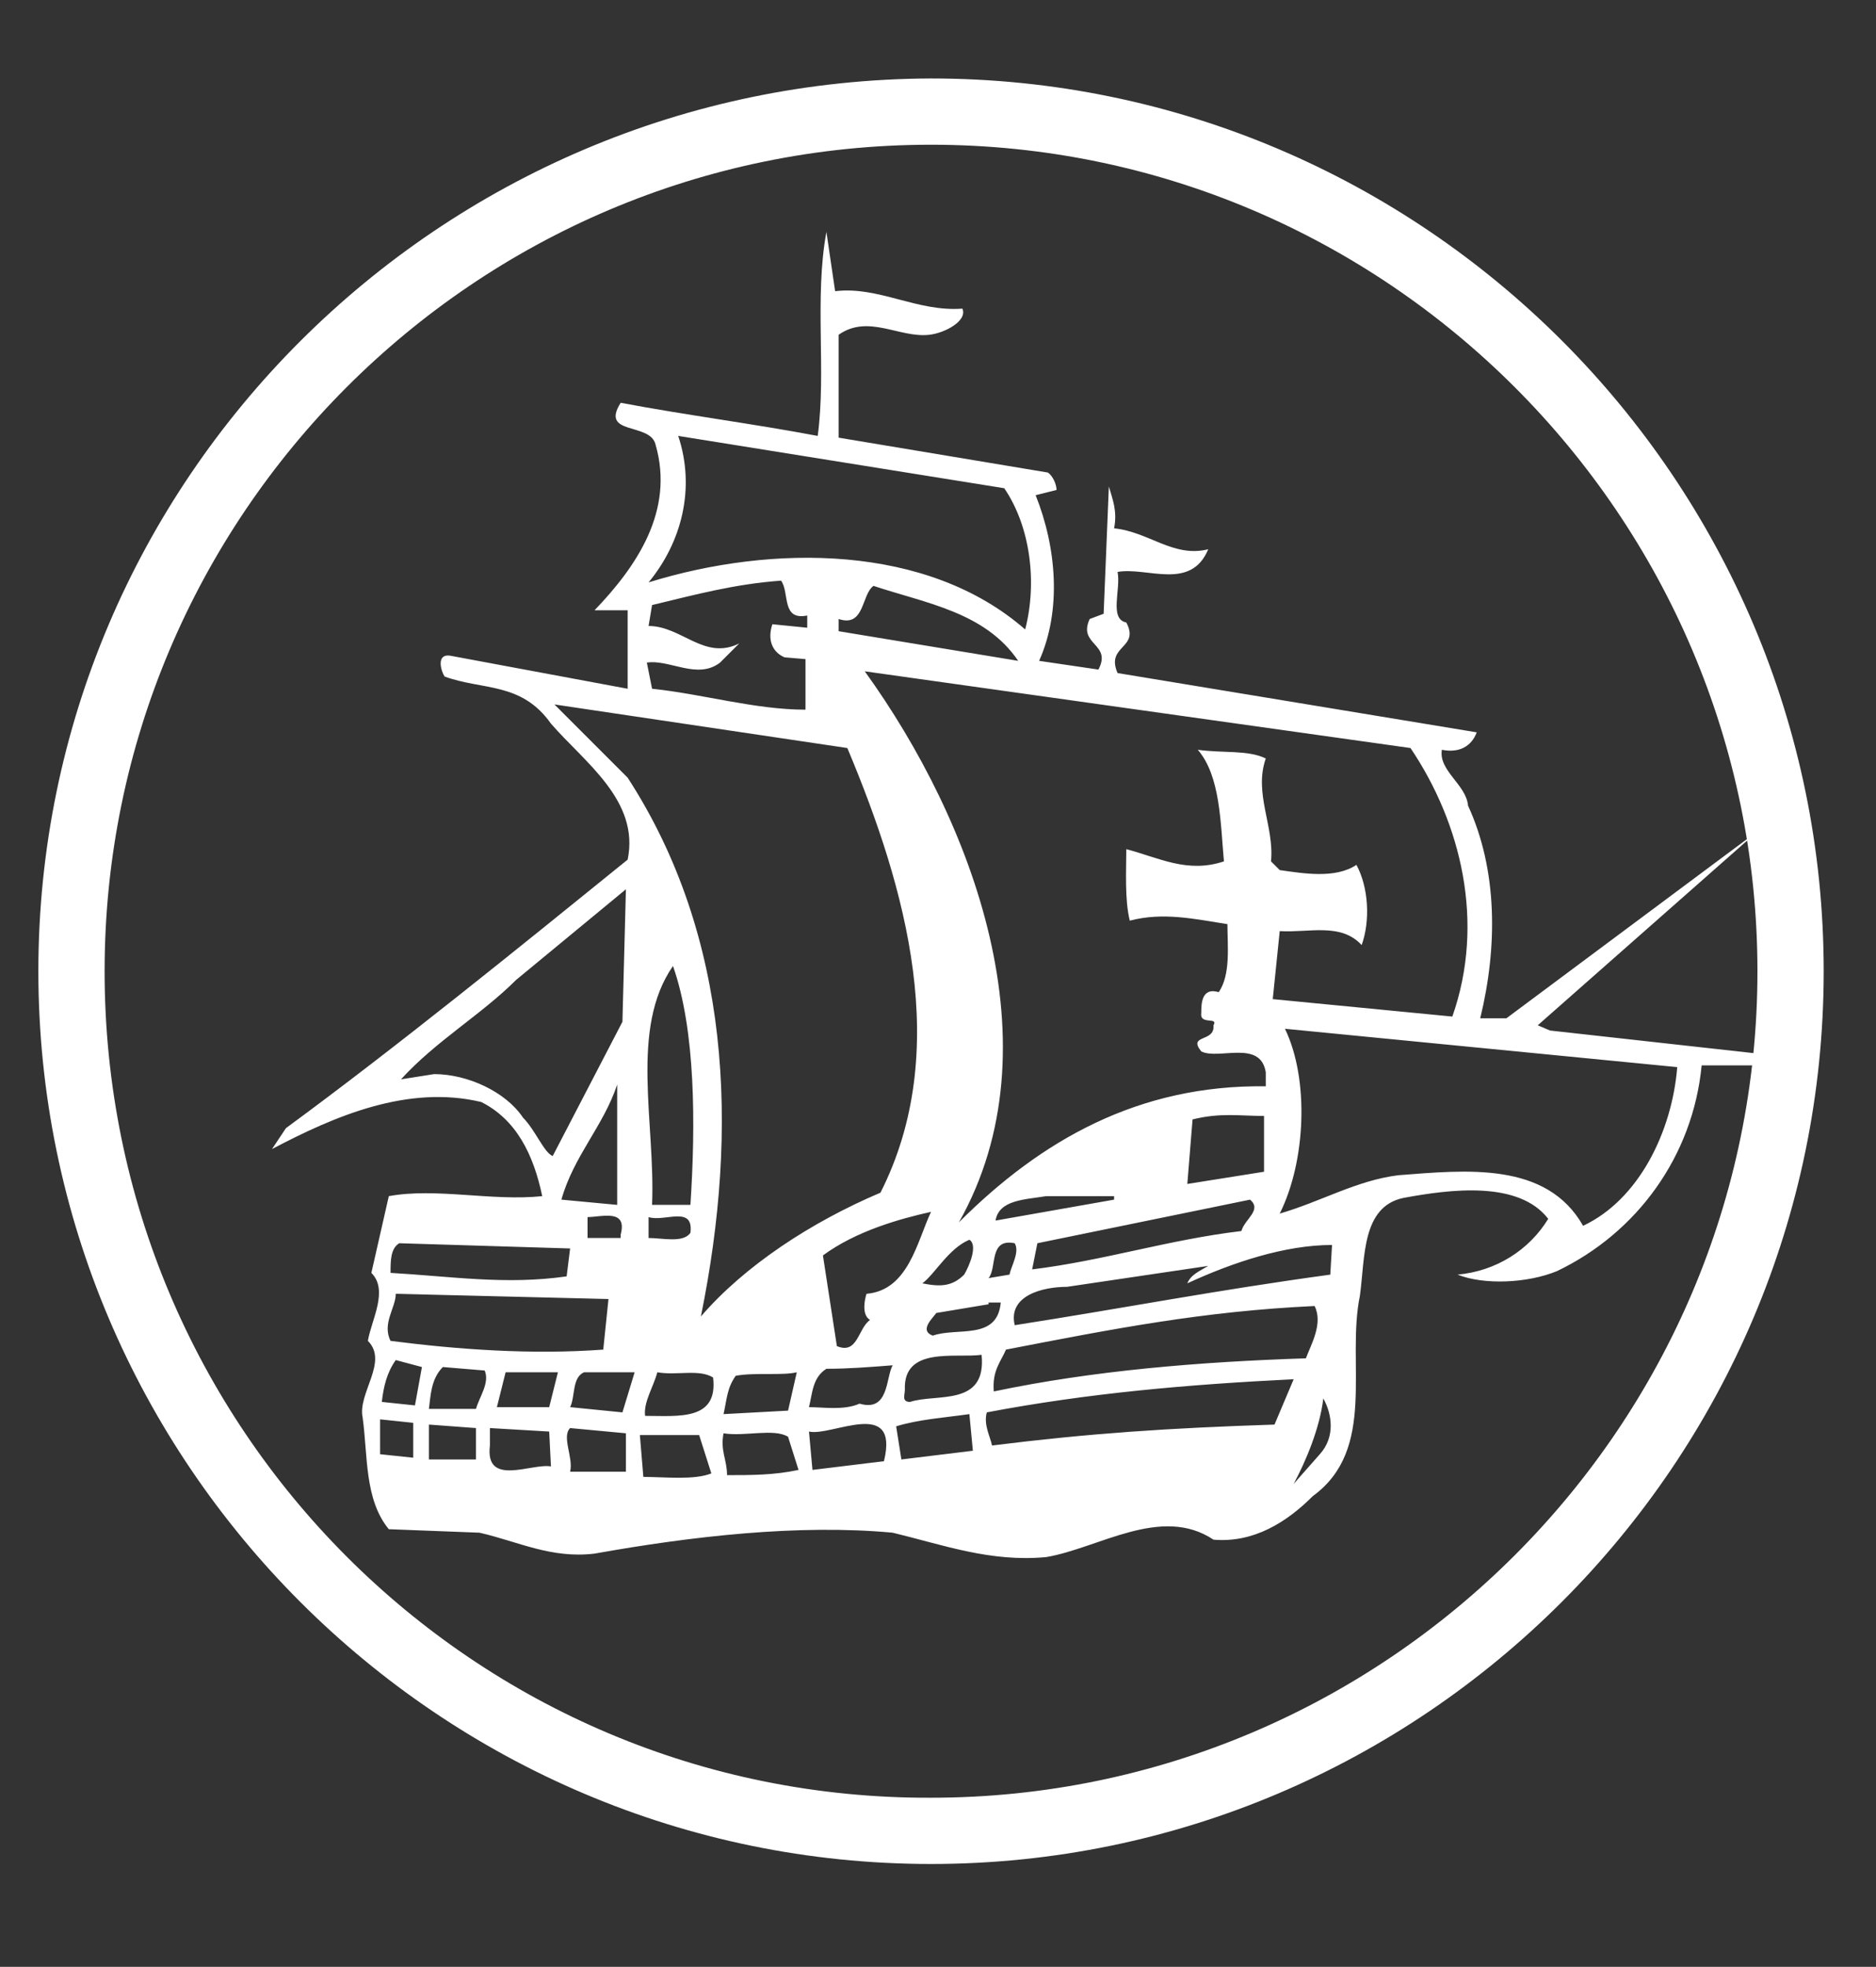 <?xml version="1.0" encoding="utf-8"?>
<!-- Generator: Adobe Illustrator 20.0.0, SVG Export Plug-In . SVG Version: 6.00 Build 0)  -->
<svg version="1.1" id="Layer_1" xmlns="http://www.w3.org/2000/svg" xmlns:xlink="http://www.w3.org/1999/xlink" x="0px" y="0px"
	 viewBox="0 0 107.6 112.8" style="enable-background:new 0 0 107.6 112.8;" xml:space="preserve">
<rect x="0" y="0" width="107.6" height="112.8" fill="#333333" stroke="none"/>
<style type="text/css">
	.st0{fill:#FFFFFF;}
</style>
<g>
	<path class="st0" d="M2.2,55.7c0,28.2,23,51.2,51.2,51.2c28.2,0,51.2-23,51.2-51.2c0-28.2-23-51.2-51.2-51.2
		C25.2,4.6,2.2,27.5,2.2,55.7z M6,55.7C6,29.6,27.2,8.3,53.4,8.3c26.1,0,47.4,21.3,47.4,47.4c0,26.1-21.3,47.4-47.4,47.4
		C27.2,103.2,6,81.9,6,55.7z"/>
</g>
<g>
	<path class="st0" d="M47.9,16.7c2.5-0.3,4.7,1.2,7.3,1c0.3,0.7-1,1.4-1.9,1.5c-1.7,0.2-3.5-1.2-5.2,0v5.9l12,2
		c0.3,0.2,0.5,0.7,0.5,1l-1.2,0.3c1.2,3,1.5,6.6,0.2,9.5l3.4,0.5c0.8-1.5-1.2-1.4-0.5-2.9l0.8-0.3l0.3-7.3c0.2,0.7,0.5,1.4,0.3,2.4
		c2,0.2,3.4,1.7,5.4,1.2c-1,2.4-3.5,1-5.2,1.3c0.2,1-0.5,2.7,0.5,2.9c0.8,1.5-1.2,1.3-0.5,2.9l20.6,3.4c-0.3,0.8-1,1.2-2,1
		c-0.2,1.2,1.4,2,1.5,3.2c1.7,3.7,1.7,8.1,0.7,12.2h1.5l14.5-10.8L88.2,58.8l0.7,0.3l11.7,1.3v0.7h-3c-0.5,5.2-3.7,9.6-8.3,11.8
		c-1.7,0.7-4.2,0.8-5.7,0.2c2.2-0.2,4.1-1.4,5.2-3.2c-1.7-2.2-5.6-1.7-8.3-1.2c-2.4,0.5-2.2,3.4-2.5,5.6c-0.8,3.9,1,8.8-2.7,11.5
		c-1.5,1.5-3.4,2.7-5.7,2.5c-3-2-6.6,0.5-9.6,1c-3.2,0.3-5.9-0.7-8.8-1.4c-5.4-0.5-11.5,0.2-17.1,1.2c-2.5,0.3-4.4-0.7-6.6-1.2
		l-5.2-0.2c-1.4-1.7-1.2-4.2-1.5-6.4c-0.3-1.4,1.5-3.2,0.3-4.4c0.2-1.2,1.2-2.9,0.2-3.9l1-4.4c2.7-0.5,5.9,0.3,8.8,0
		c-0.5-2.4-1.5-4.4-3.5-5.4c-4.2-1-8.4,0.8-12,2.7l0.8-1.2c6.4-4.7,13.3-10.3,19.6-15.4c0.7-3.4-2.5-5.6-4.4-7.8
		c-1.7-2.4-3.9-1.9-6.1-2.7c-0.2-0.3-0.5-1.3,0.3-1.2L36,39.5V35h-1.9c2.4-2.5,4.6-5.7,3.5-9.5c-0.3-1.3-3.2-0.5-2-2.4
		c3.7,0.7,7.6,1.2,11.3,1.9c0.5-3.7-0.2-7.9,0.5-11.7L47.9,16.7z M47.9,18.7v-1.5l0.5,0.7L47.9,18.7z M38.9,25c1,3,0.2,6.1-1.7,8.4
		c7.1-2.2,16-2.2,21.6,2.7c0.7-2.7,0.3-5.9-1.2-8.1L38.9,25z M64.3,32.3v0.2l-0.2-1.4C64.4,31.1,64.6,31.9,64.3,32.3z M44.8,33.3
		c-2.7,0.2-4.9,0.8-7.4,1.4l-0.2,1.2c1.9,0,3.2,2,5.2,1L41.3,38c-1.3,1-2.9-0.2-4.2,0l0.3,1.5c2.9,0.3,5.9,1.2,8.8,1.2v-2.9L45,37.7
		c-0.7-0.3-1-1-0.7-1.9l2,0.2v-0.7C44.8,35.6,45.3,34,44.8,33.3z M50.1,33.6c-0.7,0.5-0.5,2.4-2,1.9v0.7l10.3,1.7
		C56.5,35.1,53.1,34.6,50.1,33.6z M37.4,37.5h-0.3v-1.2C37.4,36.3,37.6,37,37.4,37.5z M49.6,38.5C55.8,47.1,60.7,60,55,70.1
		c4.7-4.7,10.3-7.9,17.6-7.8v-0.8c-0.3-1.9-2.7-0.7-3.7-1.2c-0.8-1,0.8-0.5,0.7-1.5c0.3-0.5-0.8,0-0.7-0.7c0-0.5,0-1.5,1-1.2
		c0.7-1,0.5-2.7,0.5-3.9c-1.9-0.3-3.7-0.7-5.6-0.2c-0.3-1.2-0.2-2.9-0.2-4.1c1.9,0.5,3.5,1.4,5.6,0.7c-0.2-2.2-0.2-4.9-1.5-6.4
		c1.4,0.2,2.9,0,3.9,0.5c-0.7,2,0.5,3.9,0.3,5.9l0.5,0.5c1.4,0.2,3.2,0.5,4.4-0.3c0.7,1.3,0.8,3.2,0.3,4.6c-1.2-1.3-3-0.7-4.7-0.8
		L73,57.3l10.3,1c1.9-5.4,0.5-11.1-2.4-15.4L49.6,38.5z M31.8,40.4l4.2,4.2c5.9,9.1,6.4,20.1,4.2,30.9c2.5-2.9,6.3-5.4,10.3-7.1
		c4.1-8.1,1.5-17.4-1.9-25.5L31.8,40.4z M35.7,58.6l0.2-7.6l-6.3,5.2c-2,2-4.6,3.5-6.6,5.7l1.9-0.3c1.9,0,4.1,1,5.1,2.5
		c0.7,0.7,1.2,2,1.7,2.2L35.7,58.6z M38.6,55.4c-2.5,3.6-1,9-1.2,13.7h2.2C39.9,64.5,39.9,59.1,38.6,55.4z M73.7,59
		c1.4,2.9,1.2,7.6-0.3,10.6c2.4-0.7,4.4-1.9,6.8-2.2c3.9-0.3,8.5-0.8,10.6,2.9c3.2-1.5,5.1-5.4,5.4-9.1L73.7,59z M35.4,69.1v-6.9
		c-0.8,2.4-2.5,4.1-3.2,6.6L35.4,69.1z M72.5,64c-1.4,0-2.5-0.2-4.1,0.2l-0.3,3.7l4.4-0.7V64z M63.9,68.6H60
		c-1.2,0.2-2.7,0.2-2.9,1.4l6.8-1.2V68.6z M71.7,68.8l-12.2,2.5l-0.3,1.5c4.1-0.5,7.8-1.7,12-2.2C71.4,69.9,72.4,69.4,71.7,68.8z
		 M47.2,72l0.8,5.2c1.2,0.5,1.2-1,1.9-1.5c-0.5-0.3-0.3-1.2-0.2-1.5c2.4-0.2,2.9-3,3.7-4.7C51.6,69.9,49.1,70.6,47.2,72z M33.7,69.8
		v1.2h1.9v-0.2C36,69.3,34.5,69.8,33.7,69.8z M37.2,69.8v1.2c0.8,0,2,0.3,2.4-0.3C39.8,69.1,38.1,70.1,37.2,69.8z M55.6,71.1
		c-1.2,0.5-2,2-2.7,2.5c1,0.2,1.7,0.2,2.4-0.5C55.6,72.6,56.1,71.4,55.6,71.1z M32.7,71.6l-9.8-0.3c-0.5,0.3-0.5,1-0.5,1.7
		c3.5,0.2,6.6,0.7,10.1,0.2L32.7,71.6z M58.2,71.3c-1.5-0.3-1,1.4-1.5,2l1.2-0.2C58,72.6,58.5,71.8,58.2,71.3z M76.4,71.4
		c-2.7,0-5.7,1-8.3,2.2c0.2-0.5,0.7-0.7,1.2-1l-8.1,1.2c-1.4,0-3.4,0.5-3,2.2c6.4-1,11.5-2,18.1-2.9L76.4,71.4z M34.9,74.5
		l-12.2-0.3c0,0.8-0.8,1.7-0.3,2.7c3.9,0.5,8.1,0.8,12.2,0.5L34.9,74.5z M56.7,74.8l-3,0.5c-0.2,0.3-1,1-0.2,1.3
		c1.4-0.5,3.7,0.3,3.9-1.9H56.7z M57.7,77.4c-0.3,0.7-0.8,1.2-0.7,2.4c5.7-1.2,11.8-1.7,17.9-1.9c0.3-0.8,1-2,0.5-3
		C69,75.2,63.9,76.2,57.7,77.4z M51.4,76.9h-1.2c0.3-0.7,0.8-1.4,1.7-1.4C52.1,76,52.1,76.5,51.4,76.9z M51.9,79.7
		c0,0.3-0.2,0.7,0.3,0.7c1.5-0.5,4.4,0.3,4.1-2.7C54.8,77.9,51.8,77.2,51.9,79.7z M24.2,78.4L22.7,78c-0.5,0.7-0.7,1.5-0.8,2.4
		l1.9,0.2L24.2,78.4z M47.4,78.5c-0.8,0.5-0.8,1.4-1,2.2c0.8,0,2,0.2,2.9-0.2c1.7,0.5,1.5-1.5,1.9-2.2
		C49.9,78.4,48.7,78.5,47.4,78.5z M25.4,78.4c-0.7,0.7-0.7,1.7-0.8,2.4h2.7c0.2-0.7,0.8-1.5,0.5-2.2L25.4,78.4z M32,78.7h-3l-0.5,2
		h3L32,78.7z M36.4,78.7h-2.9c-0.7,0.3-0.5,1.4-0.8,2l3,0.3L36.4,78.7z M45.7,78.7c-0.8,0.2-2.4,0-3.5,0.2c-0.5,0.7-0.5,1.3-0.7,2.2
		l3.7-0.2L45.7,78.7z M37.7,78.7c-0.2,0.8-0.8,1.7-0.7,2.5c1.9,0,4.2,0.3,3.9-2.2C40.1,78.5,38.8,78.9,37.7,78.7z M74.2,79.1
		c-6.1,0.3-11.8,0.8-17.6,1.9c-0.2,0.7,0.2,1.4,0.3,1.9c5.6-0.7,10.1-1,16.2-1.2L74.2,79.1z M75.9,80.2c-0.2,1.7-1,3.6-1.7,4.9
		l1.5-1.7C76.6,82.4,76.4,81.1,75.9,80.2z M55.6,81.1c-1.4,0.2-2.9,0.3-4.2,0.7l0.3,1.9l4.1-0.5L55.6,81.1z M23.7,81.6l-1.9-0.2v2
		l1.9,0.2V81.6z M27.3,81.9l-2.7-0.2v2h2.7V81.9z M46.4,82.1l0.2,2.2l4.1-0.5C51.6,80.1,47.7,82.4,46.4,82.1z M31.5,82.1l-3.4-0.2v1
		c-0.3,2.4,2.4,1,3.5,1.2L31.5,82.1z M32.7,81.9c-0.5,0.5,0.2,1.7,0,2.5h3.2c0-0.5,0-1.5,0-2.2L32.7,81.9z M45.2,82.4
		c-0.8-0.5-2.5,0-3.7-0.2c-0.2,1,0.2,1.5,0.2,2.4c1.4,0,2.7,0,4.1-0.3L45.2,82.4z M40.1,82.3h-3.4l0.2,2.4c1.2,0,2.9,0.2,3.9-0.2
		L40.1,82.3z"/>
</g>
</svg>
